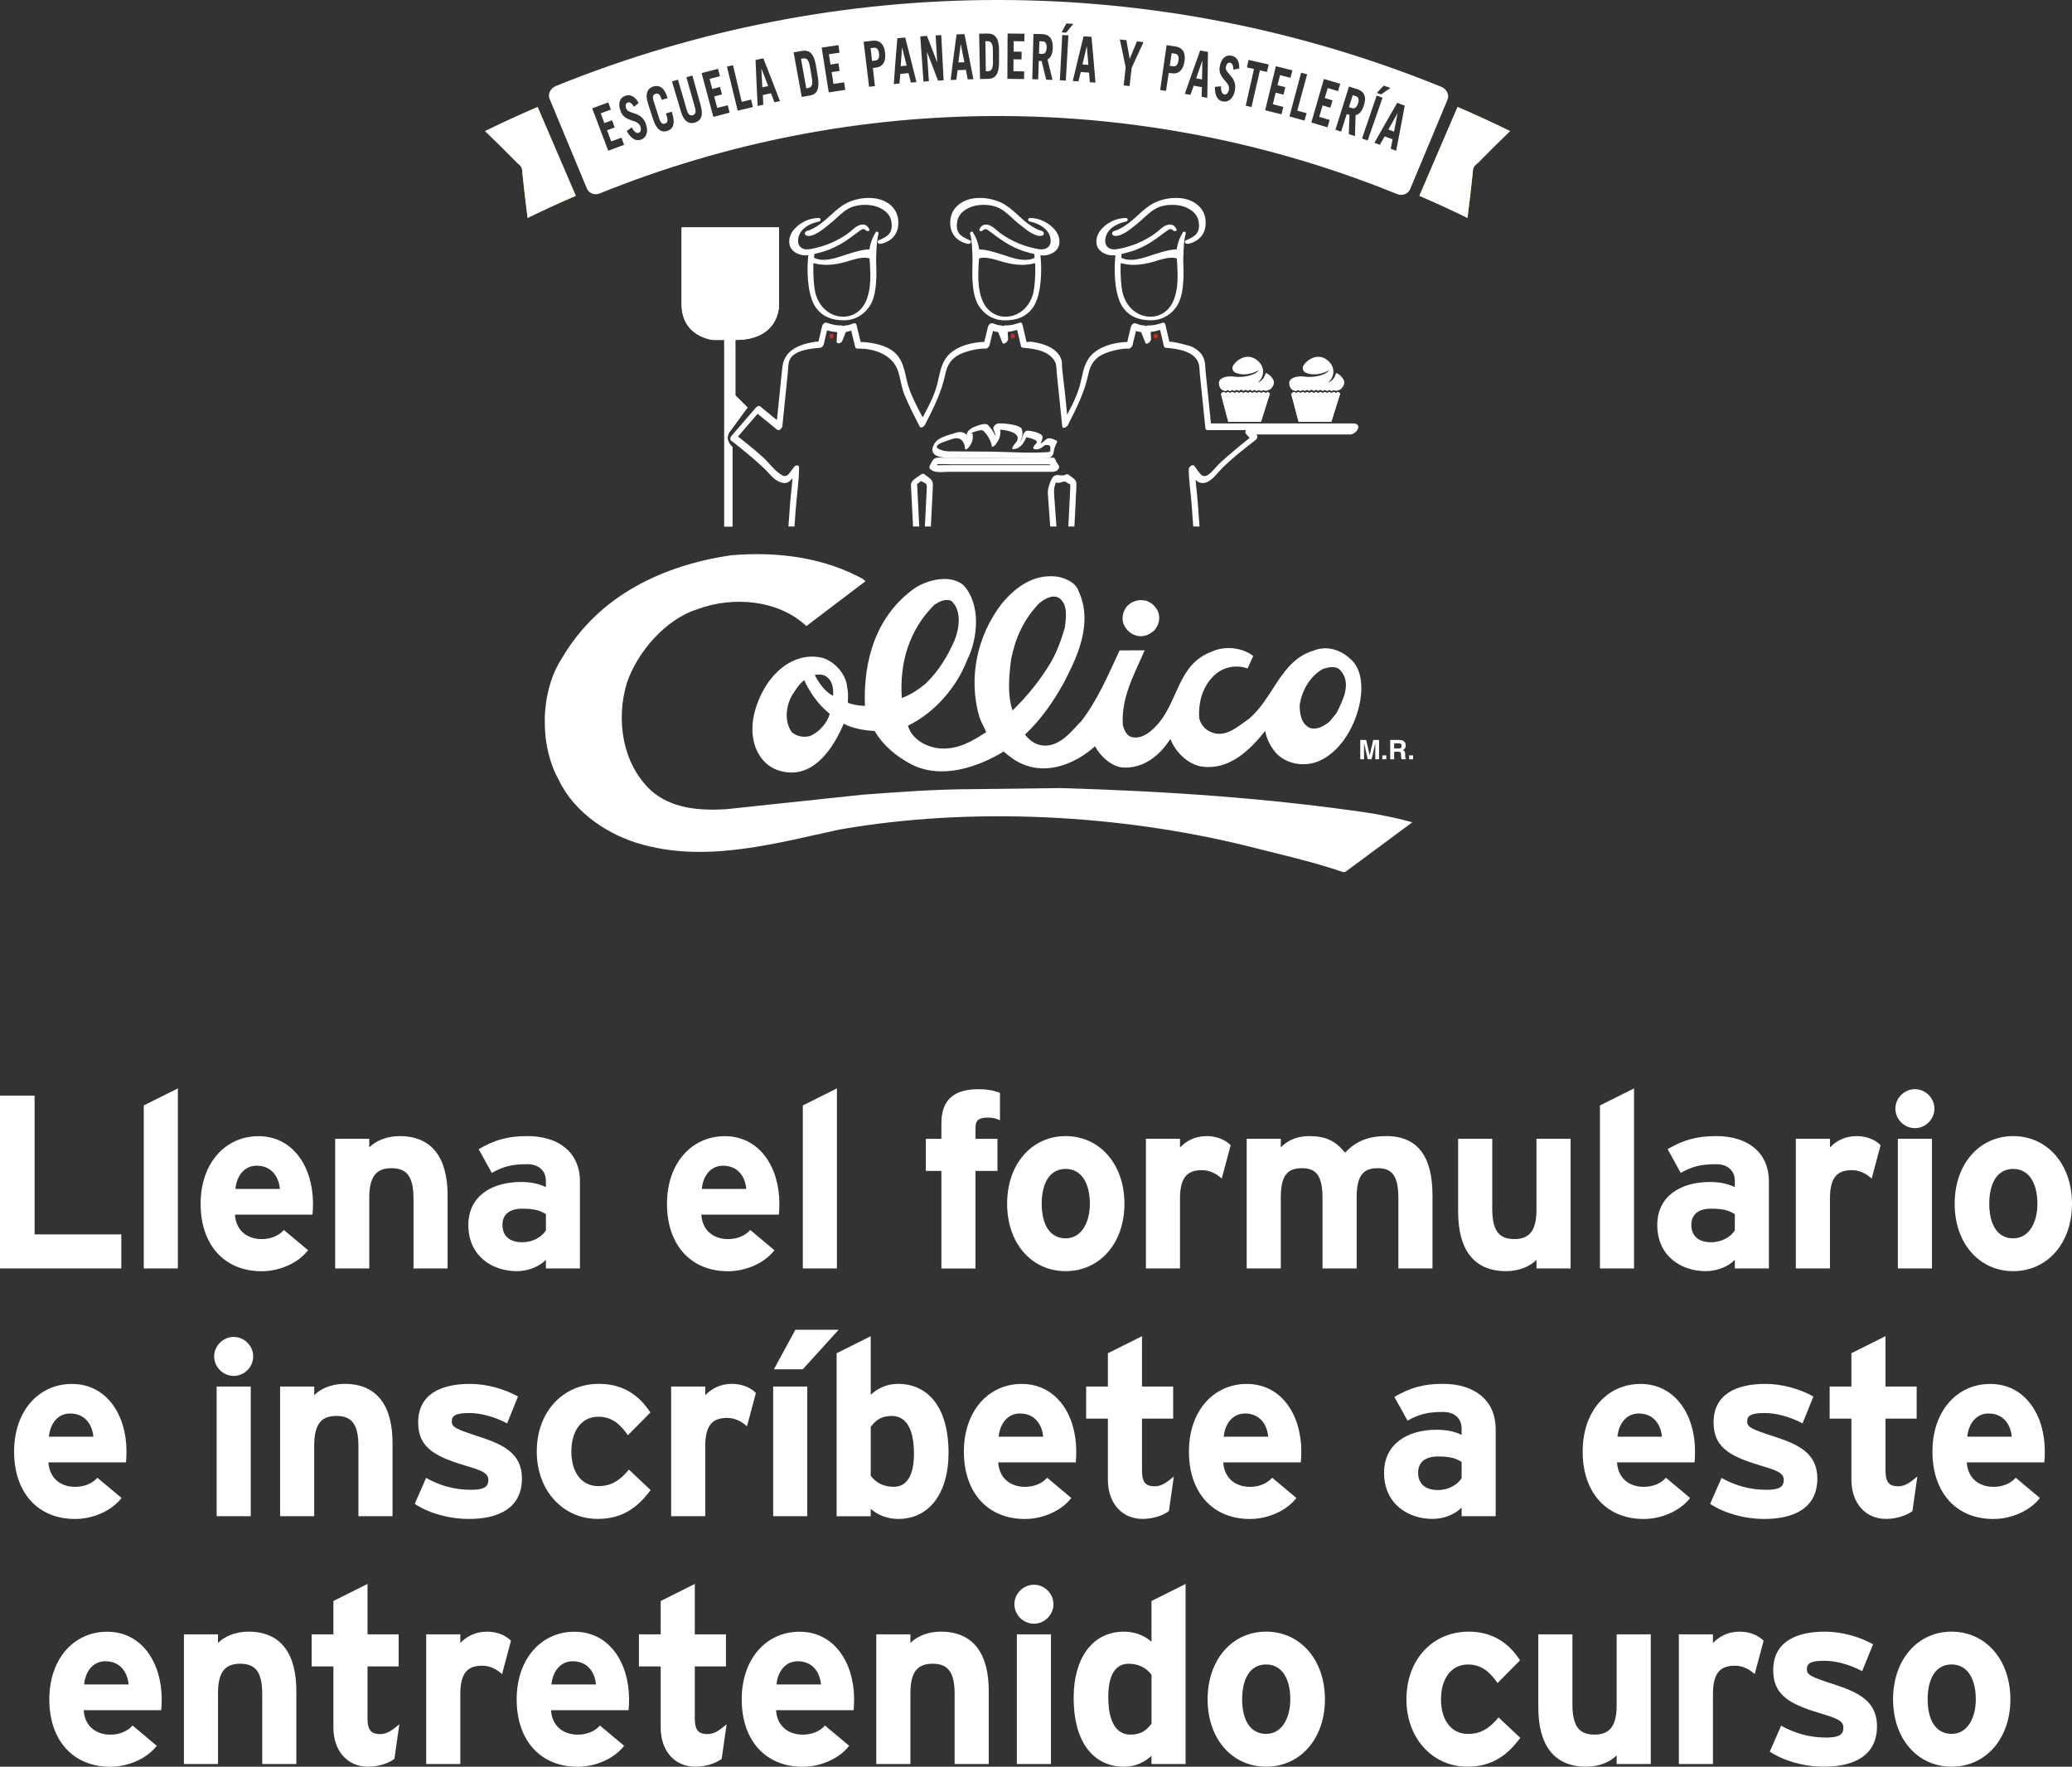 <?xml version="1.0" encoding="UTF-8"?><svg id="Capa_2" xmlns="http://www.w3.org/2000/svg" xmlns:xlink="http://www.w3.org/1999/xlink" viewBox="0 0 483.56 412.31"><rect x="0" y="0" width="483.56" height="412.31" fill="#333333" stroke="none"/><defs><style>.cls-1{clip-path:url(#clippath);}.cls-2{fill:none;}.cls-2,.cls-3,.cls-4,.cls-5{stroke-width:0px;}.cls-3{fill:#f5a800;}.cls-4{fill:#e1251b;}.cls-5{fill:#fff;}</style><clipPath id="clippath"><rect class="cls-2" x="143.36" y="35.58" width="178.67" height="87.3"/></clipPath></defs><g id="Capa_1-2"><path class="cls-5" d="M28.31,296.03H0v-40.34h8.07v32.39h20.24v7.95Z"/><path class="cls-5" d="M41.51,296.03h-7.96v-38.04l7.96-3.98v42.01Z"/><path class="cls-5" d="M73.05,280.93c0,1.15-.06,1.96-.12,2.54h-18.1c.29,4.15,3.34,5.71,6.23,5.71,2.19,0,4.04-.81,5.19-2.13l5.65,4.73c-2.42,3.11-6.8,4.9-10.84,4.9-8.71,0-14.24-6.17-14.24-15.73s5.82-15.79,13.49-15.79c8.07,0,12.74,7.15,12.74,15.79ZM65.32,277.47c-.23-2.71-1.84-5.42-5.42-5.42-2.88,0-4.67,2.36-4.96,5.42h10.38Z"/><path class="cls-5" d="M104.46,296.03h-7.96v-16.37c0-5.42-1.85-7.03-5.13-7.03s-5.19,1.61-5.19,6.86v16.54h-7.96v-30.26h7.96v2.02c1.38-1.44,3.92-2.65,7.09-2.65,7.73,0,11.19,5.3,11.19,13.83v17.06Z"/><path class="cls-5" d="M135.36,296.03h-7.96v-2.02c-1.44,1.5-3.98,2.65-6.8,2.65-5.65,0-11.3-3.46-11.3-10.78,0-6.69,5.42-10.03,12.28-10.03,2.77,0,4.56.58,5.82,1.21v-1.5c0-2.13-1.44-3.86-4.33-3.86-3.63,0-5.53.52-8.3,2.02l-3.06-5.53c3.52-2.02,6.46-3.05,11.36-3.05,7.32,0,12.28,3.8,12.28,10.6v20.29ZM127.41,287.15v-3.8c-1.38-.86-2.71-1.27-5.54-1.27-3,0-4.61,1.38-4.61,3.8,0,2.13,1.21,4.03,4.61,4.03,2.6,0,4.67-1.33,5.54-2.77Z"/><path class="cls-5" d="M181.89,280.93c0,1.15-.06,1.96-.12,2.54h-18.1c.29,4.15,3.34,5.71,6.23,5.71,2.19,0,4.04-.81,5.19-2.13l5.65,4.73c-2.42,3.11-6.8,4.9-10.84,4.9-8.71,0-14.24-6.17-14.24-15.73s5.82-15.79,13.49-15.79c8.07,0,12.74,7.15,12.74,15.79ZM174.16,277.47c-.23-2.71-1.84-5.42-5.42-5.42-2.88,0-4.67,2.36-4.96,5.42h10.38Z"/><path class="cls-5" d="M195.32,296.03h-7.96v-38.04l7.96-3.98v42.01Z"/><path class="cls-5" d="M233.37,261.45c-.81-.4-1.62-.63-2.77-.63-2.36,0-2.94.75-2.94,2.42v2.54h5.13v7.49h-5.13v22.77h-7.96v-22.77h-3.63v-7.49h3.63v-3.63c0-5.65,3.11-7.95,8.65-7.95,1.96,0,3.63.29,5.02.86v6.4Z"/><path class="cls-5" d="M262.42,280.93c0,9.28-5.82,15.73-13.72,15.73s-13.66-6.45-13.66-15.73,5.76-15.79,13.66-15.79,13.72,6.51,13.72,15.79ZM254.35,280.93c0-4.61-1.84-8.13-5.65-8.13s-5.59,3.46-5.59,8.13,1.79,8.07,5.59,8.07,5.65-3.86,5.65-8.07Z"/><path class="cls-5" d="M287.21,267.27l-2.08,7.78c-1.27-1.15-2.82-1.96-4.61-1.96-3.11,0-5.13,1.33-5.13,6.57v16.37h-7.96v-30.26h7.96v2.02c1.38-1.44,3.4-2.65,6.23-2.65,2.59,0,4.55,1.04,5.59,2.13Z"/><path class="cls-5" d="M334.31,296.03h-7.96v-16.37c0-5.42-1.56-7.03-4.84-7.03s-4.9,1.61-4.9,6.86v16.54h-7.96v-16.37c0-5.42-1.56-7.03-4.84-7.03s-4.9,1.61-4.9,6.86v16.54h-7.96v-30.26h7.96v2.02c1.38-1.44,3.46-2.65,6.63-2.65,3.86,0,6.11,1.1,8.36,3.86,2.08-2.13,4.61-3.86,9.63-3.86,7.73,0,10.78,5.3,10.78,13.83v17.06Z"/><path class="cls-5" d="M366.54,296.03h-7.96v-2.02c-1.38,1.44-3.92,2.65-7.09,2.65-7.73,0-11.19-5.3-11.19-13.83v-17.06h7.96v16.37c0,5.42,1.85,7.03,5.13,7.03s5.19-1.61,5.19-6.86v-16.54h7.96v30.26Z"/><path class="cls-5" d="M381.35,296.03h-7.96v-38.04l7.96-3.98v42.01Z"/><path class="cls-5" d="M412.83,296.03h-7.96v-2.02c-1.44,1.5-3.98,2.65-6.8,2.65-5.65,0-11.3-3.46-11.3-10.78,0-6.69,5.42-10.03,12.28-10.03,2.77,0,4.56.58,5.82,1.21v-1.5c0-2.13-1.44-3.86-4.33-3.86-3.63,0-5.53.52-8.3,2.02l-3.06-5.53c3.52-2.02,6.46-3.05,11.36-3.05,7.32,0,12.28,3.8,12.28,10.6v20.29ZM404.87,287.15v-3.8c-1.38-.86-2.71-1.27-5.54-1.27-3,0-4.61,1.38-4.61,3.8,0,2.13,1.21,4.03,4.61,4.03,2.6,0,4.67-1.33,5.54-2.77Z"/><path class="cls-5" d="M438.89,267.27l-2.08,7.78c-1.27-1.15-2.82-1.96-4.61-1.96-3.11,0-5.13,1.33-5.13,6.57v16.37h-7.96v-30.26h7.96v2.02c1.38-1.44,3.4-2.65,6.23-2.65,2.59,0,4.55,1.04,5.59,2.13Z"/><path class="cls-5" d="M451.45,258.74c0,2.48-2.07,4.55-4.55,4.55s-4.56-2.07-4.56-4.55,2.08-4.55,4.56-4.55,4.55,2.07,4.55,4.55ZM450.88,296.03h-7.96v-30.26h7.96v30.26Z"/><path class="cls-5" d="M483.56,280.93c0,9.28-5.82,15.73-13.72,15.73s-13.66-6.45-13.66-15.73,5.76-15.79,13.66-15.79,13.72,6.51,13.72,15.79ZM475.49,280.93c0-4.61-1.84-8.13-5.65-8.13s-5.59,3.46-5.59,8.13,1.79,8.07,5.59,8.07,5.65-3.86,5.65-8.07Z"/><path class="cls-5" d="M29.52,338.75c0,1.15-.06,1.96-.12,2.54H11.3c.29,4.15,3.34,5.71,6.23,5.71,2.19,0,4.04-.81,5.19-2.13l5.65,4.73c-2.42,3.11-6.8,4.9-10.84,4.9-8.71,0-14.24-6.17-14.24-15.73s5.82-15.79,13.49-15.79c8.07,0,12.74,7.15,12.74,15.79ZM21.79,335.3c-.23-2.71-1.84-5.42-5.42-5.42-2.88,0-4.67,2.36-4.96,5.42h10.38Z"/><path class="cls-5" d="M59.09,316.56c0,2.48-2.07,4.55-4.55,4.55s-4.56-2.07-4.56-4.55,2.08-4.55,4.56-4.55,4.55,2.07,4.55,4.55ZM58.52,353.85h-7.96v-30.26h7.96v30.26Z"/><path class="cls-5" d="M91.61,353.85h-7.96v-16.37c0-5.42-1.84-7.03-5.13-7.03s-5.19,1.61-5.19,6.86v16.54h-7.96v-30.26h7.96v2.02c1.38-1.44,3.92-2.65,7.09-2.65,7.73,0,11.19,5.3,11.19,13.83v17.06Z"/><path class="cls-5" d="M121.81,345.04c0,6.97-5.53,9.45-12.34,9.45-4.78,0-9.46-1.38-12.68-3.52l2.65-6.05c3.23,1.79,6.63,2.77,10.49,2.77,3.11,0,4.04-.75,4.04-2.31,0-1.38-1.1-2.07-4.44-3.05-7.27-2.19-11.94-3.98-11.94-10.37s5.02-8.99,12.11-8.99c3.81,0,7.96,1.15,11.19,2.94l-2.54,6.28c-3-1.61-6.28-2.42-8.82-2.42-3.23,0-4.09.63-4.09,1.96s.92,1.79,6.28,3.52c5.42,1.79,10.09,3.75,10.09,9.8Z"/><path class="cls-5" d="M151.85,347.74c-2.94,3.92-6.4,6.74-12.4,6.74-7.9,0-14.18-6.45-14.18-15.73s6.11-15.79,14.53-15.79c5.76,0,9.46,2.82,11.99,6.69l-5.25,5.3c-1.79-2.54-3.69-4.32-6.92-4.32-3.8,0-6.28,3.17-6.28,8.13s2.48,8.07,6.28,8.07c3.11,0,5.08-1.38,7.15-3.86l5.08,4.78Z"/><path class="cls-5" d="M176.41,325.09l-2.08,7.78c-1.27-1.15-2.82-1.96-4.61-1.96-3.11,0-5.13,1.33-5.13,6.57v16.37h-7.96v-30.26h7.96v2.02c1.38-1.44,3.4-2.65,6.23-2.65,2.59,0,4.55,1.04,5.59,2.13Z"/><path class="cls-5" d="M188.4,353.85h-7.96v-30.26h7.96v30.26ZM195.72,310.34l-8.36,9.22h-6.75l5.02-9.22h10.09Z"/><path class="cls-5" d="M221.37,339.1c0,9.05-4.27,15.39-11.76,15.39-2.65,0-4.96-1.04-6.4-2.36v1.73h-7.96v-38.04l7.96-3.98v13.66c1.5-1.33,3.52-2.54,6.4-2.54,6.46,0,11.76,4.84,11.76,16.14ZM213.3,339.27c0-6.22-2.08-8.82-5.19-8.82-2.48,0-3.75,1.04-4.9,2.54v11.41c1.21,1.67,3.06,2.59,5.36,2.59,3.06,0,4.73-2.65,4.73-7.72Z"/><path class="cls-5" d="M251.18,338.75c0,1.15-.06,1.96-.12,2.54h-18.1c.29,4.15,3.34,5.71,6.23,5.71,2.19,0,4.04-.81,5.19-2.13l5.65,4.73c-2.42,3.11-6.8,4.9-10.84,4.9-8.71,0-14.24-6.17-14.24-15.73s5.82-15.79,13.49-15.79c8.07,0,12.74,7.15,12.74,15.79ZM243.45,335.3c-.23-2.71-1.84-5.42-5.42-5.42-2.88,0-4.67,2.36-4.96,5.42h10.38Z"/><path class="cls-5" d="M273.95,344.57l-1.15,8.07c-1.33,1.04-3.69,1.84-6.17,1.84-4.9,0-8.07-3.8-8.07-9.11v-14.29h-5.08v-7.49h5.08v-7.78l7.96-3.98v11.76h7.27v7.49h-7.27v12.16c0,2.88,1.04,3.63,2.94,3.63,1.44,0,2.54-.63,4.5-2.31Z"/><path class="cls-5" d="M303.7,338.75c0,1.15-.06,1.96-.12,2.54h-18.1c.29,4.15,3.34,5.71,6.23,5.71,2.19,0,4.04-.81,5.19-2.13l5.65,4.73c-2.42,3.11-6.8,4.9-10.84,4.9-8.71,0-14.24-6.17-14.24-15.73s5.82-15.79,13.49-15.79c8.07,0,12.74,7.15,12.74,15.79ZM295.97,335.3c-.23-2.71-1.84-5.42-5.42-5.42-2.88,0-4.67,2.36-4.96,5.42h10.38Z"/><path class="cls-5" d="M349.07,353.85h-7.96v-2.02c-1.44,1.5-3.98,2.65-6.8,2.65-5.65,0-11.3-3.46-11.3-10.78,0-6.69,5.42-10.03,12.28-10.03,2.77,0,4.56.58,5.82,1.21v-1.5c0-2.13-1.44-3.86-4.33-3.86-3.63,0-5.53.52-8.3,2.02l-3.06-5.53c3.52-2.02,6.46-3.05,11.36-3.05,7.32,0,12.28,3.8,12.28,10.6v20.29ZM341.11,344.98v-3.8c-1.38-.86-2.71-1.27-5.54-1.27-3,0-4.61,1.38-4.61,3.8,0,2.13,1.21,4.03,4.61,4.03,2.6,0,4.67-1.33,5.54-2.77Z"/><path class="cls-5" d="M395.59,338.75c0,1.15-.06,1.96-.12,2.54h-18.1c.29,4.15,3.34,5.71,6.23,5.71,2.19,0,4.04-.81,5.19-2.13l5.65,4.73c-2.42,3.11-6.8,4.9-10.84,4.9-8.71,0-14.24-6.17-14.24-15.73s5.82-15.79,13.49-15.79c8.07,0,12.74,7.15,12.74,15.79ZM387.86,335.3c-.23-2.71-1.84-5.42-5.42-5.42-2.88,0-4.67,2.36-4.96,5.42h10.38Z"/><path class="cls-5" d="M424.13,345.04c0,6.97-5.53,9.45-12.34,9.45-4.78,0-9.46-1.38-12.68-3.52l2.65-6.05c3.23,1.79,6.63,2.77,10.49,2.77,3.11,0,4.04-.75,4.04-2.31,0-1.38-1.1-2.07-4.44-3.05-7.27-2.19-11.94-3.98-11.94-10.37s5.02-8.99,12.11-8.99c3.81,0,7.96,1.15,11.19,2.94l-2.54,6.28c-3-1.61-6.28-2.42-8.82-2.42-3.23,0-4.09.63-4.09,1.96s.92,1.79,6.28,3.52c5.42,1.79,10.09,3.75,10.09,9.8Z"/><path class="cls-5" d="M447.47,344.57l-1.15,8.07c-1.33,1.04-3.69,1.84-6.17,1.84-4.9,0-8.07-3.8-8.07-9.11v-14.29h-5.08v-7.49h5.08v-7.78l7.96-3.98v11.76h7.27v7.49h-7.27v12.16c0,2.88,1.04,3.63,2.94,3.63,1.44,0,2.54-.63,4.5-2.31Z"/><path class="cls-5" d="M477.22,338.75c0,1.15-.06,1.96-.12,2.54h-18.1c.29,4.15,3.34,5.71,6.23,5.71,2.19,0,4.04-.81,5.19-2.13l5.65,4.73c-2.42,3.11-6.8,4.9-10.84,4.9-8.71,0-14.24-6.17-14.24-15.73s5.82-15.79,13.49-15.79c8.07,0,12.74,7.15,12.74,15.79ZM469.5,335.3c-.23-2.71-1.84-5.42-5.42-5.42-2.88,0-4.67,2.36-4.96,5.42h10.38Z"/><path class="cls-5" d="M37.74,396.58c0,1.15-.06,1.96-.12,2.54h-18.1c.29,4.15,3.34,5.71,6.23,5.71,2.19,0,4.04-.81,5.19-2.13l5.65,4.73c-2.42,3.11-6.8,4.9-10.84,4.9-8.71,0-14.24-6.17-14.24-15.73s5.82-15.79,13.49-15.79c8.07,0,12.74,7.15,12.74,15.79ZM30.01,393.12c-.23-2.71-1.84-5.42-5.42-5.42-2.88,0-4.67,2.36-4.96,5.42h10.38Z"/><path class="cls-5" d="M69.16,411.68h-7.96v-16.37c0-5.42-1.84-7.03-5.13-7.03s-5.19,1.61-5.19,6.86v16.54h-7.96v-30.26h7.96v2.02c1.38-1.44,3.92-2.65,7.09-2.65,7.73,0,11.19,5.3,11.19,13.83v17.06Z"/><path class="cls-5" d="M93.2,402.4l-1.15,8.07c-1.33,1.04-3.69,1.84-6.17,1.84-4.9,0-8.07-3.8-8.07-9.11v-14.29h-5.08v-7.49h5.08v-7.78l7.96-3.98v11.76h7.27v7.49h-7.27v12.16c0,2.88,1.04,3.63,2.94,3.63,1.44,0,2.54-.63,4.5-2.31Z"/><path class="cls-5" d="M119.25,382.92l-2.08,7.78c-1.27-1.15-2.82-1.96-4.61-1.96-3.11,0-5.13,1.33-5.13,6.57v16.37h-7.96v-30.26h7.96v2.02c1.38-1.44,3.4-2.65,6.23-2.65,2.59,0,4.55,1.04,5.59,2.13Z"/><path class="cls-5" d="M146.81,396.58c0,1.15-.06,1.96-.12,2.54h-18.1c.29,4.15,3.34,5.71,6.23,5.71,2.19,0,4.04-.81,5.19-2.13l5.65,4.73c-2.42,3.11-6.8,4.9-10.84,4.9-8.71,0-14.24-6.17-14.24-15.73s5.82-15.79,13.49-15.79c8.07,0,12.74,7.15,12.74,15.79ZM139.08,393.12c-.23-2.71-1.84-5.42-5.42-5.42-2.88,0-4.67,2.36-4.96,5.42h10.38Z"/><path class="cls-5" d="M169.58,402.4l-1.15,8.07c-1.33,1.04-3.69,1.84-6.17,1.84-4.9,0-8.07-3.8-8.07-9.11v-14.29h-5.08v-7.49h5.08v-7.78l7.96-3.98v11.76h7.27v7.49h-7.27v12.16c0,2.88,1.04,3.63,2.94,3.63,1.44,0,2.54-.63,4.5-2.31Z"/><path class="cls-5" d="M199.33,396.58c0,1.15-.06,1.96-.12,2.54h-18.1c.29,4.15,3.34,5.71,6.23,5.71,2.19,0,4.04-.81,5.19-2.13l5.65,4.73c-2.42,3.11-6.8,4.9-10.84,4.9-8.71,0-14.24-6.17-14.24-15.73s5.82-15.79,13.49-15.79c8.07,0,12.74,7.15,12.74,15.79ZM191.6,393.12c-.23-2.71-1.84-5.42-5.42-5.42-2.88,0-4.67,2.36-4.96,5.42h10.38Z"/><path class="cls-5" d="M230.75,411.68h-7.96v-16.37c0-5.42-1.85-7.03-5.13-7.03s-5.19,1.61-5.19,6.86v16.54h-7.96v-30.26h7.96v2.02c1.38-1.44,3.92-2.65,7.09-2.65,7.73,0,11.19,5.3,11.19,13.83v17.06Z"/><path class="cls-5" d="M245.85,374.39c0,2.48-2.07,4.55-4.55,4.55s-4.56-2.07-4.56-4.55,2.08-4.55,4.56-4.55,4.55,2.07,4.55,4.55ZM245.27,411.68h-7.96v-30.26h7.96v30.26Z"/><path class="cls-5" d="M276.69,411.68h-7.96v-1.9c-1.5,1.33-3.52,2.54-6.4,2.54-6.46,0-11.76-4.84-11.76-16.14,0-9.05,4.27-15.39,11.76-15.39,2.65,0,4.96,1.04,6.4,2.36v-9.51l7.96-3.98v42.01ZM268.74,402.28v-11.41c-1.21-1.67-3.06-2.59-5.36-2.59-3.06,0-4.73,2.65-4.73,7.72,0,6.22,2.07,8.82,5.19,8.82,2.48,0,3.75-1.04,4.9-2.54Z"/><path class="cls-5" d="M309.21,396.58c0,9.28-5.82,15.73-13.72,15.73s-13.66-6.45-13.66-15.73,5.76-15.79,13.66-15.79,13.72,6.51,13.72,15.79ZM301.13,396.58c0-4.61-1.84-8.13-5.65-8.13s-5.59,3.46-5.59,8.13,1.79,8.07,5.59,8.07,5.65-3.86,5.65-8.07Z"/><path class="cls-5" d="M354.81,405.57c-2.94,3.92-6.4,6.74-12.4,6.74-7.9,0-14.18-6.45-14.18-15.73s6.11-15.79,14.53-15.79c5.76,0,9.46,2.82,11.99,6.69l-5.25,5.3c-1.79-2.54-3.69-4.32-6.92-4.32-3.8,0-6.28,3.17-6.28,8.13s2.48,8.07,6.28,8.07c3.11,0,5.08-1.38,7.15-3.86l5.08,4.78Z"/><path class="cls-5" d="M385.25,411.68h-7.96v-2.02c-1.38,1.44-3.92,2.65-7.09,2.65-7.73,0-11.19-5.3-11.19-13.83v-17.06h7.96v16.37c0,5.42,1.85,7.03,5.13,7.03s5.19-1.61,5.19-6.86v-16.54h7.96v30.26Z"/><path class="cls-5" d="M411.59,382.92l-2.08,7.78c-1.27-1.15-2.82-1.96-4.61-1.96-3.11,0-5.13,1.33-5.13,6.57v16.37h-7.96v-30.26h7.96v2.02c1.38-1.44,3.4-2.65,6.23-2.65,2.59,0,4.55,1.04,5.59,2.13Z"/><path class="cls-5" d="M438.05,402.86c0,6.97-5.53,9.45-12.34,9.45-4.78,0-9.46-1.38-12.68-3.52l2.65-6.05c3.23,1.79,6.63,2.77,10.49,2.77,3.11,0,4.04-.75,4.04-2.31,0-1.38-1.1-2.07-4.44-3.05-7.27-2.19-11.94-3.98-11.94-10.37s5.02-8.99,12.11-8.99c3.81,0,7.96,1.15,11.19,2.94l-2.54,6.28c-3-1.61-6.28-2.42-8.82-2.42-3.23,0-4.09.63-4.09,1.96s.92,1.79,6.28,3.52c5.42,1.79,10.09,3.75,10.09,9.8Z"/><path class="cls-5" d="M469.18,396.58c0,9.28-5.82,15.73-13.72,15.73s-13.66-6.45-13.66-15.73,5.76-15.79,13.66-15.79,13.72,6.51,13.72,15.79ZM461.11,396.58c0-4.61-1.84-8.13-5.65-8.13s-5.59,3.46-5.59,8.13,1.79,8.07,5.59,8.07,5.65-3.86,5.65-8.07Z"/><path class="cls-5" d="M313.91,203.52h-.48c-7.39-2.53-15.12-4.21-22.74-6.17-29.26-7.16-63.69-9.2-94.81-3.74-14.28,3.05-30.29,7.67-45.5,3.61-7.88-1.99-16.3-7.35-19.99-15.24-4.57-8.16-4.35-20.63.79-28.43,8.66-14.76,23.76-21.63,39.33-23.95,11.05-.96,21.81.55,30.85,5.5l.63.54-13.8,10.47c-6.55-6.14-17.12-7.03-25.39-3.94-7.48,2.32-14.09,10.03-16.52,17.26-2.58,8.64-1.01,18.8,5.62,25.03,4.75,4.19,11.02,4.76,17.48,4.4l31.88-3.39c8.61-.63,16.97-1.28,25.85-1.3l20.29-.25c24.7.71,49.03,2.36,72.62,5.88,3.6.63,6.52,1.25,9.58,2.11l-15.69,11.62Z"/><path class="cls-5" d="M269.39,147.12c-.93.82-1.97,1.39-3.28,1.36-1.52-.08-2.99-1.02-3.69-2.42-.79-1.31-.44-3.18.41-4.34,1.15-1.43,2.88-1.94,4.66-1.52,1.51.48,2.88,1.92,3.02,3.53.14,1.35-.33,2.44-1.12,3.39"/><path class="cls-5" d="M315.26,153.9c-2.24-2.22-5.61-3.35-8.7-2.06-7.69,2.27-9.36,11.14-15.09,15.92-2.71,1.85-5.7,4.79-9.24,2.9-1.28-.63-2.18-1.92-2.39-3.26-.12-3.58.72-6.76,3.09-9.34,2.05-2.29,5.34-3.09,8.22-2.05l1.33-2.92c-2.56-2-6.68-2.42-9.65-1.02-8.21,2.97-7.77,12.11-13.21,17.55-1.56,1.64-3.65,3.04-5.81,2.3-1.09-.56-1.44-1.67-1.76-2.66-.46-6.52,2.72-11.93,5.09-17.49l-5.85.02c-2.61,5.6-4.98,11.28-8.83,16.38-2.44,2.55-4.91,5.86-8.65,5.85-1.84-.05-3.51-1.06-4.58-2.61,3.82-3.57,6.66-7.78,9.03-12.05,3.29-6.3,6.87-14.02,3.45-21.45-.74-2.02-2.9-2.86-4.73-3.3-5.46-.81-9.77,2.16-13.18,6.26-5.65,7.3-7.95,17.18-5.22,26.51.41,1.2,1.15,2.36,1.57,3.48-3.2,2.1-6.54,4.08-10.67,3.81-3.13-.22-6.67-2.06-7.58-5.32,6.15-2.92,11.45-9.06,13.8-15.29,2.55-5.04,3.32-13.16-.96-17.6-3.15-2.44-8.14-1.16-11.14.72-9.14,6.44-12.17,16.92-11.74,27.57-1.39-.08-2.77-.23-4-.76.07-1.14.11-2.43-.13-3.51-.25-3.08-2.77-5.96-5.68-6.93-5.29-1.31-10.06,1.65-13.04,6.12-3.04,4.68-5.03,11.57-1.67,16.75,1.73,2.71,4.64,3.95,7.77,3.87,6-.29,9.76-6.62,11.8-11.4,2.18,1.17,4.69,1.53,7.25,1.74,1.86,3.32,5.29,6.1,8.59,7.78,6.97,3.54,15.47.65,21.49-3.02,1.34,1.18,2.75,2.23,4.31,2.89,5.94,2.64,12.49-.07,17-4.12,1.24,2.28,3.54,4.48,6.13,4.93,4.92.49,8.91-2.62,11.46-6.65,1.1,3.03,4.26,6.13,7.54,6.49,6.22.75,10.9-3.73,14.59-8.35.34,1.92,1.22,3.61,2.49,5.12,2.47,2.65,6.42,3.28,9.74,2.05,4.79-1.93,7.92-6.97,9.32-11.57,1.16-3.78,1.66-9.26-1.5-12.29M193.66,166.61c-.63,2.14-2.55,4.33-4.66,5.17-1.51.4-3.08.06-4.21-.9-1.78-2.48-1.37-6,0-8.53.82-1.27,1.64-2.64,2.9-3.62,1.3,2.87,3.22,5.65,5.97,7.89M194.42,162.4c-1.96-1.04-3.35-3.04-4.27-4.89.82-.13,1.77-.15,2.48.24,1.7,1.01,1.92,2.97,1.79,4.65M210.46,162.91c-.56-8.33,1.76-15.98,7.64-21.8,1.12-.7,2.49-1.47,3.91-.89,2.52,2.27,1.86,6.51.77,9.21-1.6,3.64-3.64,7.11-6.79,10.15-1.72,1.41-3.52,2.59-5.52,3.32M236.31,165.81c-1.25-3.61-.83-8.14-.33-11.97.94-4.83,2.9-9.27,6.54-13.04,1.29-1.03,3.04-2.16,4.66-1.24,2.09,1.55,1.62,4.52,1.34,6.86-.83,2.94-1.89,5.79-3.45,8.45-2.33,3.87-5.3,7.57-8.77,10.94M311.87,166.48l-1.62,1.95c-1.31,1.07-2.99,2.06-4.72,1.38-1.89-1.05-2.19-3.16-2.22-5.19.48-3.35,2.27-6.66,5.37-8.48,1.25-.42,3.08-.86,4.13.28,2.74,3.02.53,7.17-.94,10.06"/><path class="cls-5" d="M319.65,176.23l-.82-3.54h-1.37v4.51h.88v-3.05c0-.09,0-.21,0-.37,0-.16,0-.28,0-.37l.85,3.78h.92l.85-3.78c0,.09,0,.21,0,.37,0,.16,0,.28,0,.37v3.05h.88v-4.51h-1.36l-.81,3.54ZM322.6,177.2h.93v-.91h-.93v.91ZM326.41,173.47c.19,0,.34.03.43.08.17.09.26.28.26.55,0,.25-.09.42-.27.51-.1.05-.25.07-.45.07h-1.01v-1.21h1.04ZM326.61,172.69h-2.16v4.51h.92v-1.77h.92c.26,0,.44.05.54.14.09.1.14.29.15.57v.42c0,.13.02.26.05.39.01.06.03.14.06.24h1.04v-.11c-.09-.06-.15-.14-.17-.26-.02-.07-.02-.21-.02-.42v-.3c0-.32-.04-.55-.13-.7-.09-.15-.23-.27-.44-.36.25-.09.43-.23.54-.44.11-.21.16-.42.16-.63,0-.18-.03-.34-.08-.47-.06-.14-.13-.27-.23-.38-.12-.14-.25-.24-.42-.31-.17-.07-.4-.11-.71-.12M328.86,177.2h.93v-.91h-.93v.91Z"/><path class="cls-3" d="M123.14,50.86c3.71-1.82,7.46-3.54,11.24-5.16-2.97-6.91-5.94-13.82-8.91-20.74-4.12,1.77-8.21,3.65-12.26,5.63,2.55,2.47,5.08,4.97,7.56,7.5,0,0,.68.46.92.99.24.5.2,1.13.2,1.13.37,3.56.78,7.12,1.24,10.66"/><path class="cls-3" d="M342.49,50.86c-3.71-1.82-7.46-3.54-11.24-5.16,2.97-6.91,5.94-13.82,8.91-20.74,4.12,1.77,8.21,3.65,12.25,5.63-2.55,2.47-5.07,4.97-7.56,7.5,0,0-.68.46-.92.99-.24.5-.21,1.13-.21,1.13-.37,3.56-.78,7.12-1.24,10.66"/><path class="cls-5" d="M123.14,50.86c3.71-1.82,7.46-3.54,11.24-5.16-2.97-6.91-5.94-13.82-8.91-20.74-4.12,1.77-8.21,3.65-12.26,5.63,2.55,2.47,5.08,4.97,7.56,7.5,0,0,.68.46.92.99.24.5.2,1.13.2,1.13.37,3.56.78,7.12,1.24,10.66"/><path class="cls-5" d="M342.49,50.86c-3.71-1.82-7.46-3.54-11.24-5.16,2.97-6.91,5.94-13.82,8.91-20.74,4.12,1.77,8.21,3.65,12.25,5.63-2.55,2.47-5.07,4.97-7.56,7.5,0,0-.68.46-.92.99-.24.5-.21,1.13-.21,1.13-.37,3.56-.78,7.12-1.24,10.66"/><path class="cls-5" d="M210.52,11.12c-.11,1.44-.22,2.88-.32,4.32.46-.04.93-.08,1.39-.12-.35-1.4-.7-2.8-1.05-4.2,0,0-.01,0-.02,0"/><path class="cls-5" d="M253.62,10.82c-.34,1.4-.67,2.81-1,4.22.46.03.93.07,1.39.1-.12-1.44-.24-2.88-.37-4.32,0,0-.01,0-.02,0"/><path class="cls-5" d="M177.69,16.04c.07,1.44.14,2.89.22,4.33.46-.1.92-.2,1.37-.29-.52-1.35-1.04-2.69-1.57-4.04,0,0-.01,0-.02,0"/><path class="cls-5" d="M280.53,18.52c.03-1.44.05-2.89.07-4.33,0,0-.01,0-.02,0-.48,1.36-.95,2.73-1.43,4.09.46.08.92.16,1.37.25"/><path class="cls-5" d="M203.94,11.15c-.25.03-.51.06-.76.09.11.99.23,1.98.34,2.97.25-.03.5-.06.75-.09.69-.08.99-.61.88-1.6-.11-.99-.51-1.45-1.21-1.37"/><path class="cls-5" d="M189.01,15.51c-.25-1.47-.7-2.02-1.58-1.87-.16.03-.33.06-.49.09.41,2.3.81,4.6,1.22,6.89.16-.03.32-.06.48-.08.76-.13,1.11-.73.84-2.29-.16-.91-.31-1.83-.47-2.74"/><path class="cls-5" d="M274.2,12.52c-.25-.04-.51-.08-.76-.11-.15.99-.29,1.97-.44,2.95l.75.11c.69.11,1.11-.33,1.27-1.31.15-.99-.12-1.53-.82-1.64"/><path class="cls-5" d="M224.21,10.27c-.18,1.43-.36,2.87-.54,4.3.46-.02.93-.03,1.39-.05-.27-1.42-.55-2.83-.84-4.25,0,0-.01,0-.02,0"/><path class="cls-5" d="M336.29,20.23c-66.18-26.92-140.29-26.97-206.51-.18-1.31.53-1.99,1.89-1.52,3.01,2.9,6.98,5.8,13.95,8.7,20.93.47,1.13,1.81,1.64,2.99,1.16,59.69-24.15,126.49-24.1,186.15.16,1.18.48,2.52-.03,2.99-1.16,2.91-6.97,5.82-13.94,8.74-20.91.47-1.13-.21-2.48-1.52-3.02M322.94,19.98c.52.18,1.04.36,1.56.54-.73.5-1.46,1-2.18,1.51-.34-.12-.68-.23-1.01-.35.54-.57,1.08-1.14,1.63-1.7M248.85,5.48c.54.03,1.09.06,1.63.09-.56.68-1.11,1.36-1.66,2.05-.35-.02-.7-.04-1.05-.06.36-.7.72-1.39,1.09-2.09M141.95,35.18c-1.25-3.3-2.49-6.6-3.74-9.89,1.25-.47,2.5-.93,3.75-1.39.2.56.41,1.12.61,1.68-.79.29-1.58.57-2.37.87.28.76.56,1.52.85,2.28.6-.22,1.19-.44,1.79-.66.2.56.41,1.12.61,1.68-.59.22-1.18.43-1.78.65.32.87.65,1.74.97,2.61.8-.3,1.6-.59,2.4-.88.2.56.4,1.12.61,1.68-1.24.45-2.47.9-3.7,1.37M149.51,32.61c-1.07.37-2.2-.18-3.25-2.02.39-.29.79-.58,1.18-.86.57,1.15,1.2,1.41,1.6,1.28.46-.16.67-.73.42-1.47-.64-1.89-3.66-.88-4.65-3.66-.61-1.71-.25-3.05,1.18-3.54,1.23-.42,2.32.34,3.04,1.68-.36.3-.71.61-1.06.91-.55-.87-.98-1.17-1.46-1-.49.17-.61.68-.38,1.36.52,1.5,3.6.58,4.64,3.73.57,1.73.13,3.13-1.26,3.61M155.74,30.56c-1.29.41-2.49-.19-3.3-2.67-.39-1.2-.78-2.4-1.17-3.59-.81-2.48-.15-3.68,1.2-4.11,1.35-.43,2.57.18,3.33,2.68,0,0,0,.02,0,.03-.46.14-.91.28-1.37.42-.03-.09-.06-.19-.09-.28-.35-1.12-.79-1.32-1.34-1.15-.55.17-.8.59-.45,1.71.44,1.37.87,2.74,1.31,4.1.36,1.11.79,1.32,1.33,1.15.53-.17.78-.58.43-1.7-.07-.22-.14-.45-.21-.67.45-.14.9-.28,1.36-.42.04.14.09.28.13.42.76,2.49.13,3.67-1.17,4.07M162.16,28.62c-1.38.39-2.56-.28-3.22-2.51-.7-2.37-1.41-4.74-2.11-7.11.46-.14.93-.27,1.39-.41.69,2.37,1.38,4.74,2.07,7.1.28.97.73,1.39,1.38,1.2.66-.19.81-.78.54-1.75-.67-2.37-1.34-4.75-2.02-7.12.47-.13.93-.26,1.4-.39.66,2.38,1.32,4.76,1.98,7.14.62,2.24-.04,3.44-1.41,3.84M166.48,27.27c-.91-3.4-1.83-6.81-2.74-10.21,1.28-.34,2.56-.68,3.84-1,.15.58.29,1.16.44,1.73-.81.2-1.62.41-2.42.63.21.78.41,1.57.62,2.35.61-.16,1.22-.32,1.83-.47.15.58.3,1.15.44,1.73-.61.15-1.21.31-1.82.47.24.9.47,1.8.71,2.69.82-.21,1.64-.43,2.46-.63.15.58.29,1.16.44,1.73-1.27.32-2.53.65-3.79.99M172.16,25.82c-.84-3.42-1.67-6.85-2.51-10.27.47-.11.94-.23,1.41-.34.68,2.85,1.36,5.7,2.04,8.55.73-.17,1.46-.34,2.19-.51.13.58.27,1.16.4,1.74-1.18.27-2.36.55-3.53.84M180.74,23.87c-.27-.7-.54-1.4-.8-2.1-.63.13-1.27.27-1.9.41.03.75.06,1.51.09,2.26-.44.1-.87.19-1.31.29-.19-3.57-.35-7.15-.49-10.73.6-.13,1.21-.26,1.81-.39,1.32,3.32,2.62,6.66,3.89,9.99-.43.09-.87.18-1.3.27M189.01,22.29c-.63.11-1.27.22-1.9.34-.63-3.47-1.27-6.94-1.9-10.4.66-.12,1.32-.24,1.98-.35,1.63-.28,2.7.55,3.19,3.17.18,1.07.35,2.14.53,3.21.37,2.64-.33,3.76-1.9,4.04M193.41,21.56c-.55-3.48-1.1-6.97-1.65-10.45,1.3-.2,2.6-.4,3.91-.58.09.59.17,1.18.25,1.77-.82.12-1.64.24-2.47.36.12.8.24,1.6.37,2.4.62-.09,1.24-.19,1.86-.28.09.59.17,1.18.26,1.77-.62.09-1.23.18-1.85.28.14.92.28,1.84.42,2.75.83-.13,1.67-.25,2.5-.37.09.59.17,1.18.25,1.77-1.29.18-2.57.37-3.85.58M204.33,15.8c-.21.02-.41.05-.62.07.16,1.41.32,2.81.48,4.22-.46.05-.92.11-1.37.16-.42-3.5-.84-7-1.26-10.5.69-.08,1.37-.16,2.06-.24,1.77-.2,2.75.88,2.95,2.87.2,1.98-.52,3.23-2.24,3.42M212.57,19.26c-.18-.73-.36-1.46-.54-2.19-.64.05-1.28.11-1.92.17-.06.75-.13,1.5-.19,2.25-.44.04-.88.08-1.33.13.25-3.57.53-7.13.83-10.7.61-.06,1.23-.11,1.84-.16.9,3.46,1.77,6.93,2.62,10.4-.44.03-.88.07-1.32.11M218.91,18.82c-.83-2.23-1.69-4.46-2.56-6.68,0,0-.01,0-.02,0,.15,2.27.3,4.54.45,6.81-.42.03-.84.06-1.26.09-.25-3.52-.5-7.03-.75-10.55.53-.04,1.05-.07,1.57-.11.8,2.04,1.59,4.09,2.36,6.14,0,0,.01,0,.02,0-.12-2.09-.24-4.17-.36-6.26.44-.02.87-.05,1.31-.07.18,3.52.37,7.04.55,10.56-.44.02-.88.05-1.32.07M225.84,18.51c-.14-.74-.28-1.48-.42-2.21-.64.02-1.28.04-1.93.07-.1.75-.2,1.49-.3,2.24-.44.02-.89.04-1.33.06.43-3.55.89-7.1,1.38-10.64.62-.03,1.23-.05,1.84-.07.72,3.5,1.41,7.01,2.09,10.52-.44.01-.88.02-1.32.04M230.64,18.41c-.64,0-1.28.02-1.92.03-.07-3.53-.14-7.05-.21-10.58.67-.01,1.34-.02,2-.03,1.65-.02,2.57.98,2.64,3.64,0,1.08,0,2.17,0,3.25-.05,2.67-.93,3.66-2.51,3.68M239.05,9.65c-.83-.02-1.66-.03-2.48-.04,0,.81-.02,1.62-.02,2.43.63,0,1.25.02,1.88.03,0,.6-.02,1.19-.03,1.79-.62,0-1.24-.02-1.86-.02,0,.93-.02,1.86-.03,2.78.84,0,1.68.02,2.52.04-.01.6-.02,1.19-.04,1.79-1.3-.03-2.59-.04-3.89-.05.02-3.52.03-7.05.05-10.58,1.31,0,2.63.02,3.94.05-.01.6-.02,1.19-.03,1.79M245.63,18.65c-.5-.02-.99-.04-1.48-.06-.34-1.45-.69-2.9-1.05-4.35-.22,0-.45-.02-.67-.02-.05,1.43-.09,2.87-.14,4.3-.46-.01-.92-.03-1.38-.04.09-3.52.19-7.05.28-10.57.7.02,1.39.04,2.09.06,1.73.06,2.5,1.27,2.41,3.26-.06,1.32-.43,2.25-1.23,2.64.4,1.59.79,3.18,1.17,4.77M248.73,18.81c-.46-.03-.92-.05-1.38-.08.18-3.52.36-7.04.55-10.56.48.02.96.05,1.44.08-.2,3.52-.4,7.04-.6,10.56M254.34,19.19c-.06-.75-.12-1.5-.18-2.25-.64-.05-1.28-.1-1.92-.14-.18.73-.37,1.46-.55,2.19-.44-.03-.89-.06-1.33-.09.82-3.48,1.67-6.96,2.53-10.43.61.04,1.23.09,1.84.13.33,3.56.64,7.12.93,10.69-.44-.04-.88-.07-1.32-.11M264.11,15.84c-.16,1.42-.32,2.83-.49,4.25-.46-.05-.92-.1-1.38-.15.16-1.42.31-2.83.47-4.25-.44-2.16-.89-4.32-1.36-6.48.51.05,1.02.11,1.52.16.27,1.46.53,2.92.78,4.38.56-1.37,1.12-2.73,1.69-4.1.51.06,1.02.12,1.53.18-.94,2-1.86,4.01-2.77,6.01M276.43,14.38c-.32,1.97-1.34,2.98-3.06,2.72-.21-.03-.41-.06-.62-.09-.21,1.4-.42,2.8-.62,4.2-.46-.07-.91-.13-1.37-.2.5-3.49,1-6.98,1.5-10.47.69.1,1.37.2,2.06.3,1.76.27,2.43,1.56,2.11,3.53M281.76,22.83c-.43-.08-.87-.16-1.31-.24.02-.75.03-1.5.05-2.25-.63-.12-1.27-.23-1.91-.34-.26.71-.51,1.42-.76,2.13-.44-.08-.88-.15-1.32-.22,1.17-3.38,2.36-6.75,3.58-10.12.61.11,1.22.21,1.82.32-.03,3.58-.08,7.15-.16,10.73M288.19,21.18c-.38,1.78-1.46,2.77-2.89,2.48-1.1-.22-1.79-1.26-1.77-3.38.48-.05.96-.1,1.44-.15-.09,1.28.32,1.83.73,1.91.48.1.93-.29,1.1-1.06.41-1.96-2.68-2.6-2.13-5.5.34-1.78,1.32-2.76,2.79-2.47,1.27.26,1.82,1.47,1.75,2.98-.46.08-.91.17-1.37.25-.03-1.02-.25-1.5-.75-1.6-.5-.1-.86.28-1,.98-.31,1.56,2.78,2.31,2.09,5.56M292.09,24.98c-.45-.1-.9-.21-1.36-.31.64-2.86,1.28-5.72,1.92-8.58-.55-.12-1.09-.24-1.64-.36.13-.58.25-1.16.38-1.75,1.57.34,3.14.7,4.7,1.07-.14.58-.27,1.16-.41,1.74-.54-.13-1.09-.26-1.64-.38-.66,2.86-1.31,5.71-1.97,8.57M299.54,22.09c-.61-.16-1.21-.31-1.82-.46-.22.9-.45,1.8-.67,2.7.82.2,1.64.41,2.46.62-.15.58-.3,1.15-.45,1.73-1.26-.33-2.53-.64-3.8-.95.83-3.43,1.67-6.85,2.5-10.28,1.29.31,2.57.63,3.85.97-.15.58-.3,1.15-.45,1.73-.81-.21-1.62-.41-2.43-.62-.2.79-.39,1.57-.59,2.36.61.15,1.22.31,1.84.46-.15.58-.3,1.15-.44,1.73M304.93,26.42c-.16.57-.32,1.15-.49,1.72-1.17-.33-2.34-.65-3.51-.96.91-3.41,1.82-6.81,2.73-10.22.47.12.93.25,1.4.38-.77,2.83-1.54,5.65-2.31,8.48.73.2,1.45.4,2.18.6M310.47,25.14c-.6-.18-1.2-.36-1.8-.54-.26.89-.52,1.78-.79,2.67.81.24,1.63.48,2.44.73-.18.57-.35,1.14-.52,1.71-1.25-.38-2.51-.75-3.76-1.12.98-3.39,1.96-6.78,2.93-10.16,1.28.37,2.55.74,3.82,1.13-.17.57-.35,1.14-.52,1.71-.8-.24-1.6-.48-2.41-.72-.23.78-.46,1.56-.69,2.33.61.18,1.21.36,1.82.54-.17.57-.35,1.14-.52,1.71M316.37,26.85c-.05,1.64-.1,3.28-.16,4.92-.48-.16-.95-.32-1.43-.47.06-1.49.12-2.98.17-4.48-.22-.07-.43-.14-.65-.21-.44,1.37-.87,2.73-1.31,4.1-.44-.14-.89-.28-1.33-.42,1.05-3.36,2.11-6.73,3.16-10.09.67.21,1.34.42,2.01.64,1.67.54,2.09,1.92,1.46,3.81-.42,1.25-1.03,2.05-1.92,2.2M317.87,32.32c1.14-3.34,2.28-6.67,3.41-10.01.46.16.92.32,1.38.48-1.16,3.33-2.31,6.66-3.47,9.99-.44-.15-.88-.31-1.33-.46M325.82,35.18c-.42-.16-.84-.31-1.26-.47.15-.74.29-1.47.44-2.21-.61-.23-1.23-.45-1.84-.67-.38.65-.75,1.3-1.13,1.96-.43-.15-.85-.31-1.27-.46,1.75-3.12,3.52-6.23,5.32-9.33.59.21,1.17.43,1.76.65-.65,3.52-1.32,7.03-2.01,10.54"/><path class="cls-5" d="M243.31,9.65c-.25,0-.49-.02-.74-.02-.03.98-.06,1.95-.09,2.93.24,0,.48.02.73.02.62.02,1.02-.4,1.06-1.43.04-1.02-.32-1.48-.96-1.5"/><path class="cls-5" d="M325.34,30.71c.28-1.42.55-2.84.82-4.26,0,0-.01,0-.02,0-.71,1.26-1.42,2.52-2.13,3.78.44.16.89.32,1.33.49"/><path class="cls-5" d="M316.41,22.45c-.24-.08-.47-.15-.71-.23-.3.93-.59,1.86-.89,2.79.23.07.47.15.7.22.6.19,1.1-.1,1.42-1.08.32-.98.09-1.51-.52-1.71"/><path class="cls-5" d="M230.47,9.62c-.17,0-.33,0-.5,0,.03,2.33.07,4.67.1,7,.16,0,.32,0,.48,0,.77-.01,1.2-.54,1.19-2.12,0-.93-.01-1.85-.02-2.78-.01-1.49-.37-2.11-1.26-2.1"/><g class="cls-1"><path class="cls-5" d="M208.45,48.48c-1.64-1.9-4-2.29-5.7-2.29s-3.58.41-5.08,1.16c-1.42.7-2.63,1.79-3.8,2.86l-.3.26c-.19.16-.37.33-.56.51-.76.69-1.58,1.33-2.43,1.86-.59.37-1.07.63-1.52.82-.05.03-.15.06-.26.09-.34.08-.73.19-.87.43-.14.25-.09.45-.05.52.15.31.57.36.89.36.09,0,.15,0,.2,0,.34-.05.71-.16,1.11-.34,1.09-.48,2.03-1.23,2.93-1.96.18-.14.37-.28.55-.43.54-.43,1.07-.91,1.59-1.39,1.28-1.18,2.5-2.29,4.09-2.77.8-.23,1.7-.36,2.63-.36,1.76,0,3.26.43,4.45,1.29.97.67,1.55,1.58,1.72,2.67.18,1.07.05,1.94-.38,2.6-.46.7-1.48,1.26-2.59,1.71-.19.08-.29.23-.25.43.03.24.29.4.64.4.11,0,.23-.03.36-.05.66-.17,3.66-1.02,3.83-4.53.07-1.54-.35-2.84-1.22-3.86"/><path class="cls-5" d="M280.15,48.48c-1.64-1.9-4-2.29-5.7-2.29s-3.57.41-5.08,1.16c-1.42.7-2.62,1.79-3.8,2.86l-.29.26c-.19.16-.37.33-.56.51-.76.69-1.59,1.33-2.43,1.86-.6.37-1.07.63-1.52.82-.05.03-.16.06-.27.09-.34.08-.72.19-.87.43-.15.25-.09.45-.05.52.15.31.57.36.89.36.09,0,.15,0,.2,0,.34-.05.71-.16,1.11-.34,1.09-.48,2.03-1.23,2.93-1.96.18-.14.37-.28.55-.43.54-.43,1.08-.91,1.59-1.39,1.28-1.18,2.5-2.29,4.09-2.77.8-.23,1.7-.36,2.63-.36,1.76,0,3.26.43,4.45,1.29.97.67,1.55,1.58,1.73,2.67.18,1.07.05,1.94-.38,2.6-.45.7-1.48,1.26-2.58,1.71-.2.08-.29.23-.25.43.03.24.29.4.64.4.11,0,.23-.03.36-.05.66-.17,3.66-1.02,3.83-4.53.07-1.54-.35-2.84-1.23-3.86"/><polygon class="cls-5" points="295.89 91.46 295.5 91.66 295.33 91.71 294.85 91.46 294.45 91.67 294.3 91.71 293.81 91.46 293.46 91.65 293.27 91.71 292.77 91.46 292.42 91.65 292.24 91.71 291.73 91.46 291.38 91.66 291.22 91.71 290.69 91.46 290.38 91.65 290.19 91.71 289.65 91.46 289.38 91.63 289.16 91.71 288.61 91.46 288.33 91.64 288.14 91.71 287.57 91.46 287.27 91.65 287.11 91.71 286.54 91.46 286.23 91.66 286.08 91.71 285.5 91.46 285.07 91.75 284.98 92.1 286.66 98.45 294.28 98.45 296.36 91.85 295.89 91.46"/><polygon class="cls-5" points="295.89 91.46 295.5 91.66 295.33 91.71 294.85 91.46 294.45 91.67 294.3 91.71 293.81 91.46 293.46 91.65 293.27 91.71 292.77 91.46 292.42 91.65 292.24 91.71 291.73 91.46 291.38 91.66 291.22 91.71 290.69 91.46 290.38 91.65 290.19 91.71 289.65 91.46 289.38 91.63 289.16 91.71 288.61 91.46 288.33 91.64 288.14 91.71 287.57 91.46 287.27 91.65 287.11 91.71 286.54 91.46 286.23 91.66 286.08 91.71 285.5 91.46 285.07 91.75 284.98 92.1 286.66 98.45 294.28 98.45 296.36 91.85 295.89 91.46"/><path class="cls-5" d="M315.76,98.82h-33.33c-.57,0,.17-.05.21.36-.09-.88-.18-1.77-.27-2.66-.33-3.26-.67-6.52-1-9.78-.15-1.49,0-2.16-.61-3.47-.49-1.03-1.48-1.76-2.45-2.28-.7-.38-5.47-1.52-5.39-1.18-.32-1.38-.65-2.75-.97-4.13-.07-.3-.37-.45-.66-.35-1.09.38-2.22.68-3.38.62-.45-.02-.96.56-.93.99.06.89.11,1.77.17,2.66.45-.26.9-.52,1.35-.78-.35-.88-.7-1.76-1.05-2.64-.06-.16-.27-.22-.42-.22-.71,0-1.38-.27-2.03-.5-.46-.17-.97.38-1.06.78-.36,1.45-.71,2.91-1.06,4.37.3-.27.6-.53.9-.8-3.35-.1-7.96,1.03-9.84,4.04-1.17,1.87-1.35,3.95-1.9,6.03-.84,3.15-2.63,6.13-4.1,9.02.43-.07.87-.15,1.3-.22-.24-2.4-.49-4.8-.73-7.2-.2-1.98-.68-5.18-.68-6.64,0-1.78-1.52-3.22-3.01-3.93-.91-.43-1.84-.71-2.83-.93-.46-.1-.95-.17-1.42-.23-.69-.07-.93.36-1.05-.16-.31-1.3-.61-2.61-.92-3.92-.07-.3-.37-.45-.66-.35-1.09.38-2.22.68-3.38.62-.45-.02-.96.56-.93.99.06.89.12,1.77.17,2.66.45-.26.9-.52,1.35-.78-.35-.88-.7-1.76-1.05-2.64-.06-.16-.27-.22-.42-.22-.7,0-1.38-.27-2.03-.5-.46-.17-.97.38-1.07.78-.35,1.45-.71,2.91-1.06,4.37.3-.27.6-.53.9-.8-3.35-.1-7.96,1.03-9.84,4.04-1.16,1.86-1.35,3.94-1.9,6.02-.83,3.12-2.6,6.07-4.06,8.93.41-.13.83-.25,1.24-.38-1.61-3.15-3.56-6.42-4.3-9.91-.59-2.79-1.15-5.35-3.73-6.95-1.99-1.23-4.89-1.72-7.22-1.75-.04,0,.42.67.24-.03-.11-.46-.22-.92-.33-1.37-.21-.86-.42-1.73-.63-2.59-.07-.3-.37-.46-.66-.35-.65.24-1.31.49-2.02.5-.33,0-.7.3-.82.6-.35.88-.7,1.76-1.05,2.64.44-.02.88-.03,1.31-.04.06-.89.12-1.78.17-2.66.02-.3-.18-.58-.49-.56-1.16.06-2.31-.24-3.4-.63-.46-.16-.97.38-1.06.78-.34,1.44-.68,2.88-1.02,4.32.3-.27.6-.53.9-.8-3.96.31-8.7,1.53-9.17,6.09-.48,4.7-.96,9.4-1.44,14.1.41-.3.83-.6,1.24-.9-1.66-1.36-3.32-2.71-4.98-4.06-.34-.28-.79.05-1.01.31-1.9,2.21-3.81,4.41-5.71,6.62-.23.26-.38.8-.05,1.05,2.69,2.1,5.38,4.26,7.85,6.63,1.41,1.36,2.42,3.08,4.55,3.28,1.47.14,2.52-2.05,3.21-3-.39-.06-.79-.1-1.19-.16-.04,2.66-.47,5.34-.66,8-.28,3.96-.57,7.93-.86,11.89-.47,6.53-.94,13.05-1.41,19.58-.02.21.09.49.33.54,1.45.27,2.91.54,4.36.81.76.14,1.52.28,2.29.42.68.12.1.1.11-.18-.02.41-.04.82-.06,1.22-.28,4.56-.78,9.11-1.27,13.65-.78,7.21-1.64,14.42-2.56,21.62-.04.31.19.56.5.56h9.24c.49,0,.89-.54.93-.99.69-9.63,1.37-19.25,2.06-28.88.13-1.76.25-3.51.38-5.26.02-.26.09-.58.03-.85-.09-.41-.58-.84-.83-1.15-.23-.3-.45-.6-.68-.89-.36-.47-.13-.42-.28.09,1.18-4.26,2.36-8.52,3.55-12.79-.46.08-.93.16-1.39.24-.24,4.27-.47,8.54-.71,12.8-.02.31.17.56.49.56h3.69c.16,0-.23-.18-.12.41.07.41.14.83.21,1.25.17,1.07.33,2.14.48,3.22.64,4.61,1.12,9.23,1.57,13.86.57,5.93,1.08,11.86,1.49,17.8.02.33.14.54.49.56,2.56.17,5.12.35,7.67.52-.17-.19-.33-.37-.49-.56,0,.04,0,.09,0,.13-.02.29.17.58.49.56.66-.04,1.26-.04,1.92,0,.45.03.95-.56.93-.99,0-.04,0-.09,0-.13-.31.33-.62.66-.93.99,2.56-.18,5.11-.35,7.67-.52.49-.04.89-.52.93-.99.85-12.3,1.66-24.78,3.87-36.91-.3.26-.6.53-.9.8h3.91c.45,0,.95-.55.93-.99-.24-4.27-.48-8.54-.71-12.8-.47.21-.94.41-1.41.62,1.18,4.25,2.35,8.49,3.53,12.74-.14-.51.4-.9-.29-.02-.4.52-.8,1.04-1.2,1.55-.28.37-.27.65-.24,1.07.12,1.72.24,3.45.37,5.17.7,9.73,1.39,19.47,2.09,29.2.02.31.14.56.49.56h9.23c.57,0,.98-.67.92-1.18-1.54-12.13-3.37-24.37-3.89-36.59-.25.32-.5.64-.75.96,2.37-.44,4.73-.88,7.1-1.31.37-.07.78-.58.75-.96-.76-10.57-1.52-21.15-2.29-31.72-.11-1.55-.26-2.56.11-3.74.04-.13.08-.25.13-.37.38-.52.26-.66-.37-.42.37.2.35.25.8.35.61.13,1.52-.57,2.02-.18,1,.78,1.03.11.97,1.33-.28,5.6-.56,11.2-.84,16.8-.3,5.91-.6,11.82-.89,17.73-.01.24.09.46.33.54,1.3.44,2.6.88,3.91,1.31-.1-.24-.19-.49-.3-.73-2.57,12.59-4.26,25.46-5,38.28-.02.29.18.58.5.56,3.19-.22,6.39-.44,9.59-.66.49-.04.9-.52.93-.99.86-12.3,1.66-24.78,3.87-36.91-.3.26-.6.53-.9.8h3.91c.45,0,.96-.55.93-.99-.24-4.27-.47-8.54-.71-12.8-.47.21-.94.41-1.41.62,1.18,4.25,2.36,8.49,3.54,12.74-.14-.51.39-.9-.3-.02-.4.52-.8,1.04-1.2,1.55-.28.37-.28.65-.25,1.07.12,1.72.25,3.45.37,5.17.7,9.73,1.39,19.47,2.08,29.2.02.31.14.56.49.56h9.23c.57,0,.99-.67.92-1.18-1.54-12.13-3.37-24.37-3.89-36.59-.25.32-.5.64-.75.96,2.37-.44,4.73-.88,7.1-1.31.37-.07.78-.58.75-.96-.46-6.38-.92-12.77-1.38-19.16-.29-4.02-.58-8.04-.87-12.05-.2-2.74-.64-5.52-.69-8.26-.45.26-.9.52-1.35.78.78,1.08,1.49,2.67,2.94,2.82,1.92.2,3.37-2,4.5-3.16,2.47-2.52,5.34-4.72,8.11-6.89.36-.29.55-.86.21-1.22-.46-.5-.92-1.01-1.38-1.51-.25.48-.5.97-.75,1.46h23.94c1.45,0,3-2.32.95-2.58-.76-.1-1.61,1.4-.77,1.51-.21-.03,1.32-.48.7-.48h-24.38c-.66,0-1.22.95-.75,1.46.46.5.92,1.01,1.38,1.51.07-.41.14-.82.21-1.22-2,1.56-3.97,3.18-5.89,4.84-1.06.92-2.11,1.86-3.04,2.92-.89,1.01-2.27,2.64-3.44,1.15-.44-.56-.86-1.14-1.27-1.72-.46-.63-1.36.21-1.35.78.05,2.94.46,5.14.67,8,.29,3.96.57,7.93.86,11.89.47,6.53.94,13.05,1.41,19.58.25-.32.5-.64.75-.96-2.37.44-4.73.87-7.1,1.31-.38.07-.77.59-.75.97.52,12.34,2.36,24.71,3.92,36.96.31-.39.61-.79.92-1.18h-9.23c.17.19.33.37.5.56-.7-9.74-1.39-19.47-2.09-29.21-.12-1.72-.24-3.45-.37-5.17,0-.12-.01-.24-.02-.37-.02-.26.05.15-.2.48.16-.21.33-.43.49-.64.38-.5,1.67-1.64,1.46-2.4-1.18-4.26-2.36-8.53-3.55-12.79-.25-.89-1.45-.02-1.41.62.24,4.27.47,8.54.71,12.8.31-.33.62-.66.93-.99h-3.91c-.39,0-.83.42-.9.8-2.24,12.27-3.07,24.87-3.94,37.3.31-.33.62-.66.93-.99-3.2.22-6.4.44-9.59.66.16.19.33.37.5.56.74-12.69,2.39-25.43,4.94-37.89.06-.29.04-.62-.29-.73-.85-.28-1.69-.57-2.53-.85-.39-.13-.79-.27-1.18-.4-.46-.15.12.75.14.36.05-.95.1-1.89.14-2.84.22-4.36.44-8.71.66-13.07.24-4.74.47-9.48.71-14.22.07-1.43.14-2.86.21-4.29.08-1.53-.49-1.6-1.86-2.66-.2-.16-.47-.09-.68.02-.95.49-1.98-.3-2.74.37-.66.58-.92,1.61-1.17,2.41-.25.8-.24,1.31-.18,2.13.27,3.76.54,7.52.81,11.27.53,7.36,1.06,14.73,1.59,22.09.25-.32.5-.64.75-.96-2.36.44-4.73.87-7.1,1.31-.38.07-.77.59-.75.97.52,12.34,2.36,24.71,3.92,36.96.31-.39.61-.79.92-1.18h-9.23c.16.19.33.37.5.56-.7-9.74-1.39-19.47-2.09-29.21-.12-1.72-.25-3.45-.37-5.17,0-.12-.02-.24-.03-.37-.02-.26.05.15-.2.48.16-.21.33-.43.49-.64.38-.5,1.67-1.64,1.46-2.4-1.18-4.26-2.37-8.53-3.55-12.79-.24-.89-1.45-.02-1.41.62.24,4.27.48,8.54.71,12.8.31-.33.62-.66.93-.99h-3.91c-.4,0-.83.42-.9.8-2.24,12.27-3.08,24.87-3.94,37.3.31-.33.62-.66.93-.99-2.56.17-5.11.35-7.67.53-.45.03-.96.52-.93.99,0,.04,0,.09,0,.13.31-.33.62-.66.93-.99-.66-.04-1.26-.04-1.92,0,.16.19.33.37.5.56,0-.04,0-.09,0-.13.02-.33-.18-.54-.49-.56-2.56-.17-5.12-.35-7.67-.53.16.19.33.37.49.56-.87-12.42-1.68-25.03-3.92-37.28-.04-.24-.24-.38-.48-.38h-3.91c.17.19.33.37.5.56.24-4.27.47-8.54.71-12.8.06-1.03-1.23-.37-1.4.24-1.18,4.24-2.35,8.49-3.53,12.74-.2.73.63,1.39,1.03,1.91.26.34.66,1.18.69.68-.01.14-.02.27-.03.4-.12,1.72-.25,3.45-.37,5.17-.69,9.73-1.39,19.47-2.08,29.2.31-.33.62-.66.93-.99h-9.23c.16.19.33.37.49.56,1.55-12.19,3.38-24.49,3.91-36.78.01-.21-.09-.5-.32-.54-1.95-.36-3.89-.72-5.84-1.08-.38-.07-.76-.14-1.15-.21-.35-.07.19.79.22.4.03-.39.06-.78.08-1.17.31-4.26.61-8.52.92-12.77.37-5.15.74-10.29,1.11-15.44.26-3.59.75-6.47.81-9.99.01-.76-.86-.61-1.19-.15-.32.45-.65.89-.98,1.33-.88,1.18-1.53.87-2.68-.02-1.32-1.01-2.42-2.56-3.67-3.68-2.02-1.79-4.12-3.49-6.25-5.16-.02.35-.04.7-.06,1.06,1.91-2.21,3.81-4.41,5.72-6.62-.34.1-.67.21-1.01.31,1.66,1.35,3.32,2.7,4.98,4.06.54.44,1.2-.43,1.24-.9.41-4.05.83-8.1,1.24-12.15.09-.86.1-1.78.26-2.63.55-2.83,5.08-3.25,7.25-3.42.42-.03.8-.39.9-.8.34-1.44.68-2.88,1.02-4.32-.36.26-.71.52-1.07.78,1.2.42,2.46.73,3.73.66-.17-.19-.33-.37-.5-.56-.06.89-.11,1.77-.17,2.66-.05.89,1.1.51,1.32-.04.35-.88.7-1.76,1.05-2.63-.27.2-.55.4-.82.6.82,0,1.62-.28,2.38-.56-.22-.12-.44-.23-.66-.35.35,1.46.71,2.92,1.06,4.37.06.23.24.38.48.38,3.93-.11,8.32,1.39,9.57,5.38.56,1.76.71,3.55,1.41,5.28,1.03,2.57,2.32,5.04,3.58,7.51.3.58,1.07-.04,1.24-.38,1.98-3.87,3.86-7.57,4.75-11.83.63-3.02,2.21-4.44,5.15-5.31,1.36-.4,2.84-.7,4.27-.66.41.01.81-.43.9-.8.35-1.46.71-2.91,1.06-4.37-.35.26-.71.52-1.07.78.64.24,1.25.43,1.93.52.68.09-.03-.31.13.09.31.78.63,1.57.94,2.36.29.73,1.38-.27,1.35-.78-.06-.89-.11-1.78-.17-2.66-.31.33-.62.66-.93.99,1.27.07,2.55-.26,3.74-.68-.22-.11-.44-.23-.66-.34.34,1.44.67,2.88,1.02,4.32.06.25.24.36.48.38,2.61.2,6.25.7,7.52,3.39.33.68.27,1.68.35,2.45.43,4.15.85,8.31,1.28,12.47.08.81,1.11.14,1.3-.22,1.98-3.9,3.89-7.63,4.79-11.92.63-3.02,2.21-4.44,5.15-5.31,1.35-.4,2.84-.7,4.26-.66.41.01.81-.43.9-.8.35-1.46.71-2.91,1.06-4.37-.36.26-.71.52-1.07.78.64.24,1.25.43,1.93.52.68.09-.03-.31.12.09.32.78.63,1.57.94,2.36.29.73,1.39-.27,1.35-.78-.06-.89-.12-1.78-.17-2.66-.31.33-.62.66-.93.99,1.27.07,2.55-.26,3.75-.68-.22-.11-.44-.23-.66-.34.34,1.44.68,2.88,1.01,4.32.06.25.24.36.48.38,2.5.2,6.6.71,7.59,3.56.25.73.23,1.69.31,2.5.43,4.25.87,8.51,1.31,12.76.02.24.26.38.48.38h33.59c.76,0,1.41-1.55.44-1.55"/><path class="cls-5" d="M215.89,175.57c-.96-8.87-2.22-17.74-4.01-26.48-.24.38-.49.76-.74,1.14,1.3-.44,2.6-.87,3.9-1.31.37-.13.77-.55.75-.96-.59-11.82-1.18-23.64-1.78-35.46-.19.29-.38.59-.57.88.7-.49,1.39-.99,2.05-1.52-.28.05-.56.09-.85.14,1.18.95,1.72.51,1.65,1.87-.06,1.22-.12,2.45-.18,3.68-.2,4.08-.41,8.17-.61,12.26-.31,6.2-.62,12.39-.93,18.59-.01.24.09.46.33.54,1.3.44,2.6.88,3.9,1.31-.1-.24-.19-.49-.29-.73-1.8,8.81-3.07,17.74-4.04,26.68-.12,1.05,1.34.32,1.43-.43.95-8.8,2.2-17.61,3.97-26.28.06-.29.04-.62-.29-.73-.84-.28-1.69-.57-2.53-.85-.39-.13-.79-.27-1.19-.4-.45-.15.12.74.14.36.05-.95.09-1.9.14-2.84.22-4.36.44-8.71.65-13.07.24-4.74.47-9.48.71-14.22.07-1.43.15-2.86.21-4.29.08-1.59-.67-1.72-2.01-2.79-.27-.21-.62-.04-.85.14-.95.76-2.32,1.23-2.25,2.58.06,1.1.11,2.21.17,3.32.2,4.09.41,8.18.62,12.27.32,6.48.65,12.96.97,19.44.25-.32.5-.64.75-.96-1.3.44-2.61.87-3.91,1.31-.44.15-.84.66-.74,1.14,1.78,8.74,3.05,17.62,4.01,26.48.1.94,1.48-.06,1.4-.8"/><path class="cls-5" d="M246.17,108.55h-26.28c-.79,0-1.53.28-1.08-.75-.27.2-.54.4-.81.6,1.4-.21,2.93-.04,4.34-.04h21.95c1.43,0,.63.14,1.52,1.4.22-.43.45-.87.68-1.3-.16.04-.33.09-.49.13-.75.2-1.11,1.77-.08,1.49.17-.05.33-.09.49-.13.44-.12,1-.84.68-1.3-.37-.53-.66-1.03-.91-1.62-.06-.16-.27-.22-.42-.22h-26.82c-1.2,0-1.36.86-1.92,1.8-.11.17-.19.56-.04.74,1.03,1.17,2.94.76,4.38.76h24.38c.76,0,1.41-1.55.44-1.55"/><path class="cls-5" d="M174.46,95.1l-4.02,5.47s-1.66,1.75.48,3.72v84.93h-1.9v-109.89h-2.61s-7.34-.66-7.34-8.32v-17.95h22.72v18.17s.24,8.1-10.18,8.1v12.92l2.84,2.84Z"/><path class="cls-5" d="M181.8,71.24v-18.17h-22.72v17.95c0,7.66,7.34,8.32,7.34,8.32h2.61v109.89h1.89v-84.93c-2.13-1.97-.48-3.72-.48-3.72l4.02-5.47-2.84-2.84v-12.92c10.41,0,10.18-8.1,10.18-8.1M173.87,95.43l-3.28,4.63.59-7.11,2.69,2.48Z"/><path class="cls-5" d="M285.29,91.06s-.8-.42-.83-1.62c-.03-1.2,1.65-1.81,3.64-1.54,1.99.28,4.89-.3,5.68-1.51,0,0-2.7,1.73-5.48.59,0,0-1.18-.62-.42-1.81.76-1.19,3.13-2.83,5.32-1.25,2.19,1.57,1.9,4.07.32,5.38,0,0,1.46-.45,1.87-2.26,0,0,1,.27,1.72,1.51.73,1.25-.79,2.56-1.05,2.47l-.6.2-.65-.16-.48.21-.54-.25-.5.27-.55-.3-.47.29-.54-.32-.5.26-.56-.26-.46.3-.57-.35-.47.34-.57-.27-.48.27-.59-.23-.44.3-.61-.3-.42.3-.78-.27Z"/><path class="cls-4" d="M194.04,79.02c-.26,0-.48-.26-.48-.57s.21-.57.48-.57.48.26.48.57-.21.57-.48.57"/><path class="cls-4" d="M236.34,77.87c.27,0,.48.26.48.57s-.21.57-.48.57-.48-.26-.48-.57.21-.57.48-.57"/><path class="cls-4" d="M269.72,79.02c-.26,0-.48-.26-.48-.57s.22-.57.48-.57.48.26.48.57-.22.57-.48.57"/><path class="cls-5" d="M222.51,102.38c1.69-.48,2.61.72,2.7,2.28.03.47.56.09.72-.09.91-1.01,1.29-2.14,1.03-3.48,0-.06-1.17.28.23-.24.59-.22,1.94-.7,2.36-.27.96,1,1.7,2.18,1.93,3.56.06.35.64-.13.71-.21,1.29-1.45,1.69-3.19.83-4.98-.34.44-.68.87-1.03,1.32,1.87-.2,7.61.54,4.73,3.44-.1.09-.81,1.08-.32,1.1,1.99.08,3.11-2.3,3.48-3.89-.34.35-.67.7-1.01,1.05.74-.02,3.99.74,2.92,1.55-.15.11-.94,1.01-.56,1.21.62.34,1.4.06,1.93-.31.7-.48.63-.69,1.48-.55,1.06.18.15,1.96.06,2.73.35-.4.69-.79,1.04-1.19-5.05.51-10.37,0-15.44-.02-2.42-.01-4.84-.03-7.26-.05-.44,0-.89,0-1.33,0-.88,0-1.75-.11-2.54-.51-1.68-.84,1.05-1.69,1.34-1.79.66-.23,1.34-.44,2-.68.43-.15,1.23-1.6.64-1.39-1.62.58-4.17.96-5.12,2.64-.92,1.63-.33,2.67,1.47,3.05,1.83.37,4.06.11,5.91.12,3.72.02,7.44.04,11.16.06,2.73.01,5.56.25,8.28-.02.51-.05.99-.72,1.04-1.19.08-.81.32-1.55.72-2.25.04-.09.18-.45.03-.52-.58-.27-1.48-.73-2.13-.53-.76.24-1.3,1.52-2.22,1.02-.19.4-.38.81-.56,1.21.84-.64,1.53-1.46,1.58-2.56.05-.98-2.78-1.5-3.56-1.48-.45.01-.92.65-1.01,1.05-.18.77-.51,1.84-1.46,1.8-.11.37-.21.73-.32,1.1,1.15-1.16,2.01-2.6,1.53-4.27-.34-1.17-4.58-1.49-5.63-1.37-.4.04-1.25.85-1.03,1.31.42.87.88,2.13.1,3,.24-.07.47-.14.71-.21-.24-1.46-1.06-2.64-2.04-3.72-.59-.65-2.45.12-3.15.38-.59.22-1.17.6-1.56,1.1-.81,1.03.62,2.16-.22,3.09.24-.03.48-.06.72-.1-.1-1.96-1.23-3.29-3.25-2.71-.44.12-1.26,1.57-.64,1.39"/><polygon class="cls-5" points="312.3 91.46 311.91 91.66 311.74 91.71 311.26 91.46 310.86 91.67 310.72 91.71 310.22 91.46 309.87 91.65 309.69 91.71 309.18 91.46 308.84 91.65 308.66 91.71 308.14 91.46 307.79 91.66 307.63 91.71 307.11 91.46 306.79 91.65 306.6 91.71 306.06 91.46 305.79 91.63 305.58 91.71 305.03 91.46 304.74 91.64 304.55 91.71 303.99 91.46 303.68 91.65 303.52 91.71 302.95 91.46 302.64 91.66 302.5 91.71 301.91 91.46 301.49 91.75 301.39 92.1 303.07 98.45 310.7 98.45 312.77 91.85 312.3 91.46"/><polygon class="cls-5" points="312.3 91.46 311.91 91.66 311.74 91.71 311.26 91.46 310.86 91.67 310.72 91.71 310.22 91.46 309.87 91.65 309.69 91.71 309.18 91.46 308.84 91.65 308.66 91.71 308.14 91.46 307.79 91.66 307.63 91.71 307.11 91.46 306.79 91.65 306.6 91.71 306.06 91.46 305.79 91.63 305.58 91.71 305.03 91.46 304.74 91.64 304.55 91.71 303.99 91.46 303.68 91.65 303.52 91.71 302.95 91.46 302.64 91.66 302.5 91.71 301.91 91.46 301.49 91.75 301.39 92.1 303.07 98.45 310.7 98.45 312.77 91.85 312.3 91.46"/><path class="cls-5" d="M301.71,91.06s-.8-.42-.83-1.62c-.04-1.2,1.65-1.81,3.63-1.54,2,.28,4.89-.3,5.69-1.51,0,0-2.7,1.73-5.49.59,0,0-1.18-.62-.42-1.81.76-1.19,3.13-2.83,5.32-1.25,2.19,1.57,1.9,4.07.32,5.38,0,0,1.46-.45,1.87-2.26,0,0,.99.27,1.73,1.51.73,1.25-.79,2.56-1.05,2.47l-.6.2-.65-.16-.48.21-.54-.25-.5.27-.55-.3-.47.29-.54-.32-.5.26-.56-.26-.46.3-.57-.35-.46.34-.58-.27-.48.27-.59-.23-.44.3-.61-.3-.42.3-.78-.27Z"/><path class="cls-5" d="M205.02,54.6c.06-.19-.03-.43-.22-.52-.17-.07-.36-.01-.46.16-.78,1.3-1.21,2.49-1.43,3.95-.46,0-1.92.07-5.08,1.13-.22.04-.44.13-.66.2-1.64.55-3.34,1.11-4.92,1.12-.87,0-1.62-.16-2.27-.47.03-.34.05-.65.06-.89.17-.04.35-.08.52-.13.15-.04.31-.07.46-.12.75-.19,1.64-.44,2.5-.78,1.63-.65,3.16-1.51,4.56-2.51.64-.45,1.17-.84,1.59-1.17.99-.74,1.49-1.11,1.81-1.11.39,0,.63.44,1,.48.19.02.41-.05.41-.31,0-.34-.49-.9-.77-1.05-.41-.21-.97-.22-1.41-.08-.73.22-1.31.73-1.89,1.22-.12.1-.24.21-.36.32-.63.51-1.35,1.01-2.27,1.54-1.83,1.04-3.7,1.79-5.59,2.23l-.26.06c-.58.15-1.36.33-2.06.33-.62,0-1.19-.23-1.56-.63-.31-.35-.48-.81-.48-1.34s.14-1.12.35-1.56c.89-1.85,2.99-2.64,4.6-2.99.19-.03.32-.2.3-.43-.02-.21-.17-.37-.37-.37h-.17c-.26,0-.53.02-.89.07-.51.07-1.01.19-1.48.36-1.94.68-4.84,2.83-4.34,5.69.3,1.65,2.01,2.51,3.49,2.59.1.01.2.01.31.01.15,0,.31-.01.45-.03.05,0,.09,0,.14-.01-.03.28-.05.63-.09,1.11-.27,3.71.1,8.88,2.01,11.31,1.52,1.96,3.6,2.77,6.4,2.77,3.67,0,5.79-2.62,6.48-4.14.84-1.84.99-3.9,1.09-5.93.03-.59,0-2.53-.06-4.06v-.05c.02-.06.03-4.52.57-5.98M203.11,65.42c-.1,1.9-.44,3.99-1.4,5.63-.76,1.32-2.4,2.86-4.93,2.86-2.91,0-5.72-2.08-6.56-5.84-.23-1.09-.47-3.53-.4-6.11.01-.11.03-.3.04-.55.16.04.32.08.46.1.06.02.15.04.19.05.5.12,1,.19,1.46.21.31.04.65.04.96.04,1.49,0,3.08-.27,5.12-.89l.68-.21c.93-.28,2.05-.57,3.05-.57.44,0,.8.06,1.14.16.09.62.1,1.22.13,1.84.05,1.1.1,2.2.04,3.28"/><path class="cls-5" d="M276.72,54.6c.07-.19-.03-.43-.22-.52-.17-.07-.35-.01-.46.16-.78,1.3-1.21,2.49-1.43,3.95-.46,0-1.92.07-5.08,1.13-.22.04-.44.13-.65.2-1.64.55-3.34,1.11-4.92,1.12-.87,0-1.62-.16-2.28-.47.03-.34.05-.65.06-.89.17-.04.35-.08.52-.13.15-.04.31-.07.46-.12.75-.19,1.63-.44,2.49-.78,1.63-.65,3.16-1.51,4.56-2.51.65-.45,1.17-.84,1.59-1.17.99-.74,1.49-1.11,1.81-1.11.39,0,.62.44,1,.48.19.02.41-.05.41-.31,0-.34-.49-.9-.77-1.05-.42-.21-.97-.22-1.41-.08-.73.22-1.31.73-1.89,1.22-.12.1-.24.21-.36.32-.63.51-1.35,1.01-2.27,1.54-1.83,1.04-3.7,1.79-5.59,2.23l-.26.06c-.58.15-1.36.33-2.06.33-.62,0-1.19-.23-1.56-.63-.32-.35-.48-.81-.48-1.34s.14-1.12.35-1.56c.88-1.85,2.98-2.64,4.6-2.99.19-.03.32-.2.3-.43-.01-.21-.16-.37-.37-.37h-.17c-.26,0-.53.02-.89.07-.52.07-1.01.19-1.48.36-1.95.68-4.84,2.83-4.34,5.69.3,1.65,2.01,2.51,3.48,2.59.1.01.2.01.31.01.15,0,.31-.01.45-.03.05,0,.1,0,.14-.01-.03.28-.06.63-.09,1.11-.27,3.71.1,8.88,2.01,11.31,1.52,1.96,3.59,2.77,6.4,2.77,3.67,0,5.79-2.62,6.48-4.14.84-1.84.99-3.9,1.09-5.93.03-.59,0-2.53-.06-4.06v-.05c.03-.06.04-4.52.57-5.98M274.82,65.42c-.1,1.9-.44,3.99-1.4,5.63-.77,1.32-2.4,2.86-4.93,2.86-2.91,0-5.72-2.08-6.56-5.84-.24-1.09-.47-3.53-.41-6.11.02-.11.04-.3.05-.55.16.04.32.08.46.1.06.02.14.04.19.05.5.12,1,.19,1.46.21.31.04.65.04.96.04,1.49,0,3.07-.27,5.12-.89l.68-.21c.93-.28,2.05-.57,3.05-.57.43,0,.8.06,1.14.16.09.62.1,1.22.13,1.84.05,1.1.09,2.2.04,3.28"/><path class="cls-5" d="M242.86,51.31c-.47-.17-.97-.29-1.48-.36-.36-.05-.63-.07-.89-.07h-.17c-.21,0-.36.17-.37.37-.02.23.12.4.3.43,1.61.36,3.71,1.14,4.6,2.99.21.44.35,1.02.35,1.56s-.16.99-.48,1.34c-.37.4-.94.63-1.56.63-.7,0-1.48-.18-2.06-.33l-.25-.05c-1.89-.44-3.76-1.19-5.59-2.23-.92-.53-1.65-1.03-2.27-1.54-.12-.11-.24-.22-.36-.32-.58-.49-1.16-1-1.89-1.22-.44-.14-.99-.13-1.41.08-.28.14-.77.7-.77,1.05-.01.26.21.33.4.31.38-.03.62-.48,1-.48.33,0,.82.37,1.82,1.11.42.33.94.72,1.59,1.17,1.39.99,2.92,1.85,4.55,2.51.86.34,1.75.59,2.49.78.15.05.31.08.46.12.17.05.35.09.52.13,0,.24.03.55.06.89-.66.32-1.4.47-2.27.47-1.58-.01-3.28-.57-4.92-1.12-.21-.07-.43-.16-.66-.2-3.15-1.06-4.62-1.13-5.08-1.13-.22-1.46-.64-2.65-1.43-3.95-.11-.18-.3-.24-.46-.16-.2.09-.29.33-.22.52.53,1.45.54,5.92.56,5.98v.05c-.04,1.53-.08,3.46-.05,4.06.1,2.03.25,4.09,1.1,5.93.69,1.53,2.8,4.14,6.48,4.14,2.8,0,4.88-.81,6.4-2.77,1.91-2.43,2.28-7.61,2.01-11.31-.03-.48-.05-.83-.09-1.11.04.01.09.01.14.01.14.02.3.03.45.03.11,0,.21,0,.31-.01,1.48-.09,3.19-.95,3.48-2.59.5-2.85-2.4-5.01-4.34-5.69M241.22,68.07c-.84,3.77-3.65,5.84-6.56,5.84-2.53,0-4.17-1.54-4.93-2.86-.95-1.64-1.3-3.73-1.4-5.63-.05-1.08-.01-2.18.04-3.28.03-.62.04-1.22.13-1.84.34-.1.71-.16,1.14-.16,1,0,2.12.3,3.05.57l.68.21c2.04.62,3.63.89,5.12.89.32,0,.65,0,.96-.04.46-.02.96-.09,1.46-.21.05,0,.13-.03.19-.05.14-.02.3-.06.46-.1.01.25.03.44.05.55.07,2.58-.17,5.02-.41,6.11"/><path class="cls-5" d="M222.99,48.48c1.64-1.9,3.99-2.29,5.7-2.29s3.57.41,5.08,1.16c1.42.7,2.63,1.79,3.8,2.86l.3.26c.19.16.37.33.56.51.76.69,1.58,1.33,2.43,1.86.59.37,1.07.63,1.52.82.05.03.15.06.27.09.34.08.72.19.87.43.15.25.09.45.05.52-.15.31-.57.36-.89.36-.09,0-.15,0-.2,0-.34-.05-.71-.16-1.11-.34-1.09-.48-2.03-1.23-2.93-1.96-.18-.14-.37-.28-.56-.43-.54-.43-1.07-.91-1.59-1.39-1.28-1.18-2.5-2.29-4.09-2.77-.81-.23-1.7-.36-2.63-.36-1.76,0-3.26.43-4.46,1.29-.97.67-1.55,1.58-1.73,2.67-.18,1.07-.05,1.94.38,2.6.46.7,1.49,1.26,2.59,1.71.19.08.29.23.25.43-.03.24-.29.4-.64.4-.11,0-.23-.03-.36-.05-.66-.17-3.66-1.02-3.83-4.53-.07-1.54.35-2.84,1.22-3.86"/></g></g></svg>
